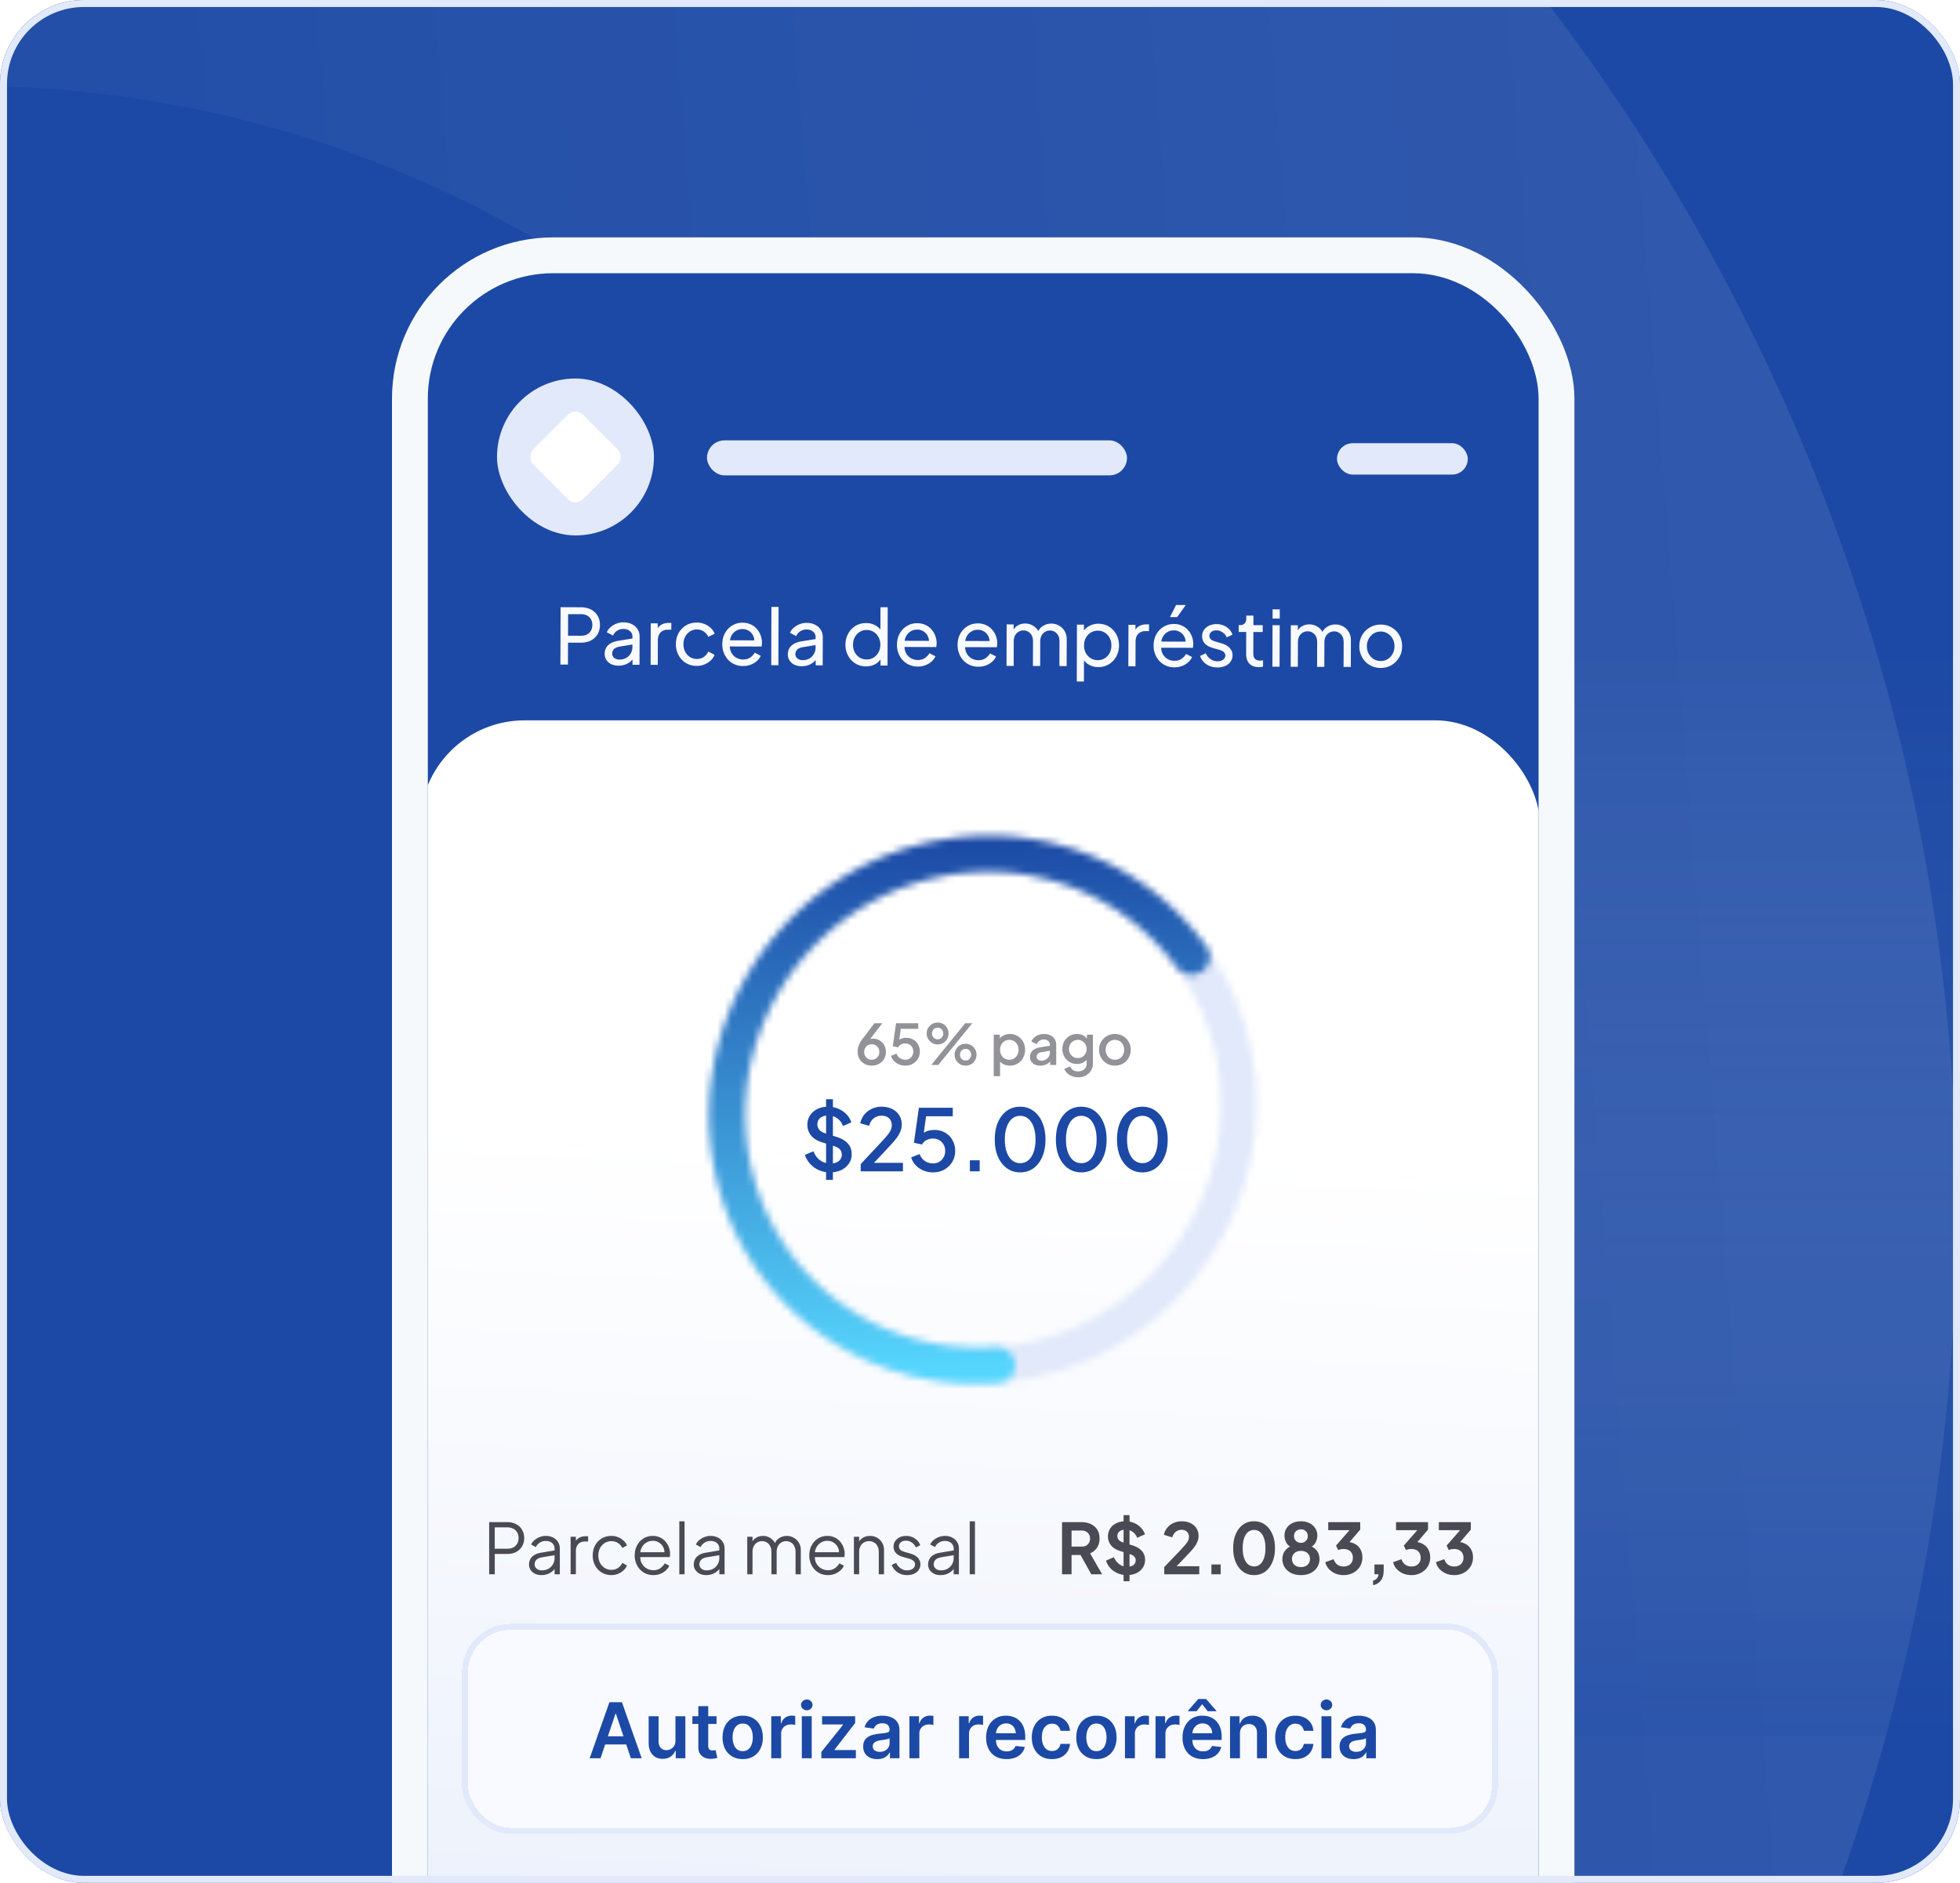 <svg xmlns="http://www.w3.org/2000/svg" width="280" height="269" fill="none"><g clip-path="url(#a)"><rect width="280" height="269" fill="#1C49A5" rx="12"/><path stroke="url(#b)" stroke-linecap="round" stroke-width="123.27" d="M-41.228 392.311A222.366 222.366 0 1 0-225.25 146.255" opacity=".3"/><path fill="url(#c)" fill-opacity=".2" d="M93.914 93h196v155h-196z"/><g filter="url(#d)"><rect width="168.917" height="341.033" x="56" y="16" fill="#F6F9FC" rx="23.034"/><g clip-path="url(#e)"><rect width="158.679" height="330.795" x="61.117" y="21.119" fill="#1C49A5" rx="17.915"/><rect width="160" height="321" x="60" y="85" fill="url(#f)" rx="14.947"/><rect width="60" height="5" x="101" y="45" fill="#E1E9FA" rx="2.5"/><rect width="18.684" height="4.484" x="191" y="45.404" fill="#E1E9FA" rx="2.242"/><rect width="22.421" height="22.421" x="71" y="36.161" fill="#E1E9FA" rx="11.21"/><rect width="10.055" height="10.055" x="82.211" y="40.261" fill="#fff" rx="1.495" transform="rotate(45 82.21 40.261)"/><path fill="#F8FAFF" d="m80.057 77.03.028-8.195 2.893.01q.813 0 1.428.312.615.309.954.883.351.573.348 1.342-.002.77-.356 1.341a2.37 2.37 0 0 1-.96.878q-.606.306-1.431.303l-1.815-.005-.01 3.135zm1.092-4.121 1.848.005q.495.002.859-.184t.562-.537q.2-.352.201-.814a1.6 1.6 0 0 0-.195-.814 1.33 1.33 0 0 0-.56-.541 1.85 1.85 0 0 0-.857-.19l-1.848-.005zm7.206 4.279a2.4 2.4 0 0 1-1.033-.213 1.8 1.8 0 0 1-.691-.596 1.57 1.57 0 0 1-.25-.88q.002-.474.2-.847.211-.384.64-.647.442-.262 1.102-.37l2.201-.357-.002.858-1.97.324q-.573.098-.838.36a.9.9 0 0 0-.255.649.76.76 0 0 0 .284.606q.297.243.736.244.561.002.969-.228.42-.24.651-.647.243-.406.245-.901l.005-1.507a.96.96 0 0 0-.36-.782q-.351-.31-.934-.311a1.6 1.6 0 0 0-.903.26 1.53 1.53 0 0 0-.574.681l-.89-.465q.167-.405.53-.724.364-.329.85-.514.484-.186 1.012-.184.682.002 1.198.267.516.256.8.718.297.451.294 1.057l-.013 4.026-1.001-.003.004-1.122.186.066q-.187.352-.508.615a2.5 2.5 0 0 1-.75.415 2.8 2.8 0 0 1-.935.152m4.59-.118.02-5.93 1 .004-.003 1.088-.11-.154a1.47 1.47 0 0 1 .641-.746q.43-.252 1.046-.25l.363.001-.003.968-.517-.001q-.627-.002-1.014.393-.386.384-.388 1.099l-.012 3.53zm6.595.151a2.97 2.97 0 0 1-1.55-.411 2.9 2.9 0 0 1-1.052-1.115 3.25 3.25 0 0 1-.38-1.585q.003-.89.39-1.582a2.9 2.9 0 0 1 1.06-1.097q.683-.405 1.553-.403.582.002 1.088.213.505.21.889.563t.558.827l-.914.437a1.75 1.75 0 0 0-.636-.75 1.7 1.7 0 0 0-.989-.3 1.8 1.8 0 0 0-.98.272 2 2 0 0 0-.684.746q-.254.472-.257 1.089-.001.594.25 1.078.251.474.68.75.438.277.977.278a1.74 1.74 0 0 0 .991-.283q.43-.295.641-.779l.911.465a2.2 2.2 0 0 1-.563.823q-.386.35-.893.559a2.8 2.8 0 0 1-1.09.205m6.606.02a2.9 2.9 0 0 1-1.528-.411 2.9 2.9 0 0 1-1.052-1.114 3.3 3.3 0 0 1-.38-1.597q.003-.89.38-1.582a2.9 2.9 0 0 1 1.037-1.086q.662-.405 1.476-.403.66.002 1.165.246.516.232.867.64a2.7 2.7 0 0 1 .547.915q.196.507.194 1.057 0 .12-.023.274a3 3 0 0 1-.034.275l-4.862-.014.003-.88 4.268.013-.485.394q.101-.571-.107-1.023a1.66 1.66 0 0 0-1.536-.984 1.77 1.77 0 0 0-.947.261 1.8 1.8 0 0 0-.674.757q-.232.484-.191 1.155-.046.648.195 1.144.25.485.701.761a2 2 0 0 0 1 .267q.594.003 1.002-.272.408-.273.662-.702l.857.443a2.2 2.2 0 0 1-.553.746q-.364.33-.87.526a3 3 0 0 1-1.112.194m4.029-.12.028-8.326 1.023.003-.028 8.327zm4.348.146a2.4 2.4 0 0 1-1.033-.212 1.8 1.8 0 0 1-.691-.597 1.57 1.57 0 0 1-.25-.88 1.8 1.8 0 0 1 .201-.847q.21-.384.64-.647.441-.262 1.101-.37l2.201-.357-.003.858-1.97.324q-.571.097-.837.36a.9.9 0 0 0-.255.649.76.76 0 0 0 .284.606q.296.243.736.244.561.001.969-.228.419-.24.651-.647.243-.405.245-.901l.005-1.507a.96.96 0 0 0-.36-.782q-.352-.31-.934-.311a1.6 1.6 0 0 0-.903.261 1.53 1.53 0 0 0-.574.68l-.89-.464q.167-.407.53-.725.364-.328.849-.514a2.8 2.8 0 0 1 1.013-.184q.682.001 1.198.268.516.254.801.717.295.451.293 1.057l-.013 4.026-1.001-.003.003-1.122.187.066a2 2 0 0 1-.508.615 2.5 2.5 0 0 1-.749.416 2.8 2.8 0 0 1-.936.15m9.186.028a2.85 2.85 0 0 1-1.506-.412 2.93 2.93 0 0 1-1.041-1.114 3.2 3.2 0 0 1-.38-1.574q.003-.891.39-1.583a2.93 2.93 0 0 1 1.049-1.108q.672-.405 1.508-.402.738.002 1.308.322.572.31.899.84l-.165.252.012-3.674 1.034.003-.028 8.327-1.001-.003.004-1.265.132.176a2.15 2.15 0 0 1-.905.9q-.584.317-1.31.314m.091-.99a1.85 1.85 0 0 0 1.002-.272 1.94 1.94 0 0 0 .695-.746q.266-.483.268-1.077a2.2 2.2 0 0 0-.26-1.079 1.93 1.93 0 0 0-.691-.761 1.85 1.85 0 0 0-1-.278 1.83 1.83 0 0 0-1.002.283 1.94 1.94 0 0 0-.695.746q-.255.46-.257 1.077-.002.594.249 1.079.252.474.691.75.44.276 1 .278m7.3 1.012a2.9 2.9 0 0 1-1.528-.412 2.9 2.9 0 0 1-1.052-1.114 3.3 3.3 0 0 1-.38-1.596q.003-.891.38-1.583a2.9 2.9 0 0 1 1.037-1.086q.661-.405 1.476-.402.66.002 1.165.245.516.233.867.64a2.7 2.7 0 0 1 .547.915q.196.507.194 1.057 0 .12-.023.275a3 3 0 0 1-.034.275l-4.862-.015.003-.88 4.268.013-.485.395q.101-.573-.107-1.024a1.66 1.66 0 0 0-1.536-.984 1.77 1.77 0 0 0-.947.262 1.8 1.8 0 0 0-.674.757q-.232.483-.191 1.154-.046.649.195 1.145.25.485.701.76.461.267 1 .268.594.001 1.002-.272.408-.274.662-.702l.857.443a2.2 2.2 0 0 1-.553.746q-.364.33-.87.525a3 3 0 0 1-1.112.195m8.658.026a2.9 2.9 0 0 1-1.527-.412 2.9 2.9 0 0 1-1.053-1.114 3.3 3.3 0 0 1-.379-1.596q.003-.89.379-1.583a2.9 2.9 0 0 1 1.037-1.086q.661-.405 1.476-.402.66.002 1.165.245.516.233.867.641a2.7 2.7 0 0 1 .547.915q.197.506.194 1.056 0 .121-.023.275a3 3 0 0 1-.034.275l-4.862-.015.003-.88 4.268.013-.485.395q.1-.572-.106-1.023a1.66 1.66 0 0 0-1.537-.984 1.77 1.77 0 0 0-.947.261 1.8 1.8 0 0 0-.674.757q-.232.483-.19 1.154-.047.649.194 1.145.25.485.701.761.462.266 1 .267.594.001 1.002-.272t.663-.702l.856.443a2.2 2.2 0 0 1-.552.746q-.364.33-.871.525a3 3 0 0 1-1.112.195m4.029-.12.02-5.929 1.001.003-.004 1.21-.142-.187q.222-.56.707-.856a2.04 2.04 0 0 1 1.09-.294q.693.002 1.241.39.56.386.767 1.013l-.286.01q.233-.691.784-1.042.552-.36 1.223-.36a2.18 2.18 0 0 1 1.91 1.084q.296.507.293 1.145l-.013 3.84-1.034-.004.012-3.509q.001-.495-.173-.836a1.3 1.3 0 0 0-.482-.53 1.24 1.24 0 0 0-.704-.2q-.396-.001-.715.196a1.35 1.35 0 0 0-.497.537 1.8 1.8 0 0 0-.179.825l-.012 3.509-1.034-.003.012-3.51q.001-.495-.173-.836a1.3 1.3 0 0 0-.482-.53 1.24 1.24 0 0 0-.704-.2q-.396 0-.715.196a1.36 1.36 0 0 0-.497.538 1.8 1.8 0 0 0-.179.824l-.012 3.51zm10.037 2.23.027-8.128 1.001.003-.004 1.276-.131-.254q.331-.527.904-.833a2.64 2.64 0 0 1 1.311-.315 2.8 2.8 0 0 1 1.494.412q.67.409 1.052 1.114.383.694.38 1.585a3.2 3.2 0 0 1-.39 1.572 2.9 2.9 0 0 1-1.06 1.108q-.661.405-1.508.402a2.7 2.7 0 0 1-1.308-.323 2.2 2.2 0 0 1-.899-.905l.166-.175-.012 3.465zm3.002-3.048a1.85 1.85 0 0 0 1.687-1.018q.254-.483.256-1.077a2.2 2.2 0 0 0-.249-1.08 1.87 1.87 0 0 0-.68-.75 1.8 1.8 0 0 0-1-.288 1.9 1.9 0 0 0-1.013.272 2 2 0 0 0-.706.757q-.254.471-.257 1.077a2.3 2.3 0 0 0 .25 1.078q.262.474.701.75.45.278 1.011.279m4.364.87.019-5.928 1.001.003-.003 1.089-.11-.154a1.47 1.47 0 0 1 .641-.746q.43-.252 1.046-.25h.363l-.004.969-.517-.002q-.626-.002-1.013.393-.386.383-.389 1.1l-.011 3.53zm6.573.153a2.9 2.9 0 0 1-1.528-.412 2.9 2.9 0 0 1-1.052-1.114 3.3 3.3 0 0 1-.38-1.596q.003-.891.38-1.583a2.9 2.9 0 0 1 1.037-1.086q.661-.405 1.476-.402.66.001 1.165.245.516.233.867.64a2.7 2.7 0 0 1 .547.915q.195.507.194 1.057 0 .12-.023.275a3 3 0 0 1-.034.275l-4.862-.015.003-.88 4.268.013-.485.395q.101-.573-.107-1.024a1.662 1.662 0 0 0-1.536-.984 1.77 1.77 0 0 0-.947.262 1.8 1.8 0 0 0-.674.757q-.233.483-.191 1.154-.046.649.194 1.145.252.485.702.76.461.267 1 .268.594.001 1.002-.272.408-.275.662-.702l.857.442q-.178.407-.553.747-.364.33-.87.525a3 3 0 0 1-1.112.195m-.625-7.174.875-1.736 1.386.005-1.238 1.734zm6.777 7.192q-.891-.002-1.55-.444a2.38 2.38 0 0 1-.931-1.191l.815-.394q.252.53.691.838.438.31.978.311.483.002.803-.228a.71.71 0 0 0 .321-.604.56.56 0 0 0-.152-.419.94.94 0 0 0-.351-.254 2 2 0 0 0-.385-.144l-.89-.255q-.802-.234-1.175-.664a1.5 1.5 0 0 1-.359-1.002q.002-.528.267-.912.276-.395.739-.614a2.5 2.5 0 0 1 1.056-.217q.781.003 1.396.4.626.398.887 1.114l-.837.382a1.6 1.6 0 0 0-.592-.727 1.52 1.52 0 0 0-.89-.278q-.45-.002-.715.229a.7.7 0 0 0-.266.56.65.65 0 0 0 .13.418.95.95 0 0 0 .319.243q.186.078.362.133l.967.29q.726.21 1.12.652.406.44.403 1.057-.001.495-.277.89a1.8 1.8 0 0 1-.762.614 2.7 2.7 0 0 1-1.122.216m5.904-.048q-.869-.002-1.34-.499-.46-.496-.458-1.398l.011-3.124-1.078-.003.003-.98.22.001q.396.002.628-.24.231-.24.233-.637l.002-.484 1.023.003-.005 1.364 1.331.004-.003.979-1.331-.004-.01 3.091q-.001.297.086.517a.77.77 0 0 0 .318.353q.219.122.582.123.078 0 .187-.01l.22-.022-.003.902a2 2 0 0 1-.319.043 3 3 0 0 1-.297.021m1.953-.06.019-5.929 1.023.003-.019 5.93zm.023-6.875.004-1.32 1.023.003-.004 1.32zm2.587 6.883.02-5.929 1.001.003-.004 1.21-.143-.187q.222-.561.707-.856a2.04 2.04 0 0 1 1.09-.294q.693.003 1.242.389.56.387.766 1.014l-.286.01q.234-.692.785-1.042a2.17 2.17 0 0 1 1.222-.36q.617.002 1.11.29.505.288.801.794.294.507.293 1.145l-.013 3.84-1.034-.004.012-3.509q.001-.495-.174-.837a1.3 1.3 0 0 0-.482-.529 1.24 1.24 0 0 0-.703-.2 1.33 1.33 0 0 0-.716.196 1.36 1.36 0 0 0-.497.537q-.177.34-.178.825l-.012 3.509-1.034-.004.012-3.508q.001-.496-.174-.837a1.3 1.3 0 0 0-.482-.53 1.24 1.24 0 0 0-.703-.2 1.33 1.33 0 0 0-.716.196 1.36 1.36 0 0 0-.497.538q-.177.34-.178.824l-.012 3.51zm12.859.171a3.07 3.07 0 0 1-1.549-.4 3 3 0 0 1-1.097-1.115 3.13 3.13 0 0 1-.401-1.596q.003-.891.401-1.583a3.028 3.028 0 0 1 2.667-1.499 3 3 0 0 1 1.55.412q.692.398 1.085 1.092.405.695.402 1.596t-.424 1.605q-.42.692-1.114 1.097a2.97 2.97 0 0 1-1.52.391m.004-.99q.55.001.991-.272.451-.273.706-.757.265-.483.268-1.077a2.1 2.1 0 0 0-.261-1.068 1.9 1.9 0 0 0-.701-.75 1.8 1.8 0 0 0-.989-.289 1.85 1.85 0 0 0-1.013.283q-.441.273-.707.746a2.1 2.1 0 0 0-.267 1.066q-.003.594.26 1.079.262.485.702.761.45.276 1.011.278"/><path fill="#1C49A5" d="M118.572 149.581a4 4 0 0 1-1.586-.317 3.75 3.75 0 0 1-1.244-.89 3.6 3.6 0 0 1-.756-1.293l1.22-.512q.33.842.963 1.292.635.452 1.464.452.488 0 .854-.147.366-.158.561-.439.207-.28.207-.646 0-.5-.28-.793-.281-.292-.83-.463l-1.707-.537q-1.025-.317-1.561-.963a2.36 2.36 0 0 1-.537-1.537q0-.769.378-1.342.378-.585 1.037-.914.67-.33 1.524-.33.817 0 1.488.293.671.28 1.147.78a3 3 0 0 1 .707 1.159l-1.195.525q-.269-.72-.842-1.11a2.23 2.23 0 0 0-1.305-.391q-.451 0-.793.159a1.2 1.2 0 0 0-.536.439 1.2 1.2 0 0 0-.183.659q0 .439.28.78.28.342.854.512l1.586.501q1.085.328 1.634.951.549.61.549 1.524 0 .757-.403 1.342-.39.585-1.085.927-.696.329-1.61.329m-.561 1.073v-11.525h.976v11.525zm4.945-1.219v-1.037l2.488-2.659q.732-.78 1.147-1.256.426-.488.609-.854.195-.366.195-.768 0-.658-.402-1.012-.402-.366-1.037-.366-.658 0-1.134.378-.476.366-.659 1.073l-1.268-.366q.147-.719.585-1.244a3 3 0 0 1 1.074-.829 3.3 3.3 0 0 1 1.39-.293q.866 0 1.512.33.647.317 1.001.89.365.573.365 1.329 0 .5-.195.976a4.4 4.4 0 0 1-.573.988q-.39.512-1 1.158l-2.195 2.342h4.134v1.22zm10.326.146q-.72 0-1.354-.256a3.3 3.3 0 0 1-1.097-.744 2.7 2.7 0 0 1-.659-1.146l1.207-.464q.232.646.757.988.523.342 1.146.342.512 0 .903-.232.39-.232.609-.634.232-.404.232-.915 0-.525-.232-.915a1.55 1.55 0 0 0-.609-.622 1.74 1.74 0 0 0-.903-.232q-.512 0-.939.232a1.44 1.44 0 0 0-.622.622l-1.159-.256.708-5h4.842v1.219h-4.281l.549-.597-.525 3.829-.451-.305q.366-.512.89-.744.525-.231 1.195-.231.89 0 1.549.402.672.39 1.037 1.073.378.672.378 1.525a2.98 2.98 0 0 1-1.549 2.659q-.707.402-1.622.402m5.272-.146v-1.586h1.402v1.586zm7.192.146q-1.086 0-1.903-.585-.817-.598-1.281-1.647-.45-1.06-.451-2.463 0-1.416.451-2.464.464-1.049 1.269-1.634.817-.586 1.902-.586 1.086 0 1.891.586.817.585 1.268 1.646.464 1.049.464 2.452t-.452 2.463q-.45 1.05-1.268 1.647-.806.585-1.89.585m0-1.317q.67 0 1.158-.415.489-.414.756-1.171.269-.756.269-1.792t-.269-1.793q-.267-.757-.756-1.171a1.74 1.74 0 0 0-1.171-.415q-.67 0-1.158.415t-.756 1.171q-.269.756-.269 1.793 0 1.024.269 1.792.268.757.756 1.171.5.415 1.171.415m8.73 1.317q-1.086 0-1.903-.585-.816-.598-1.28-1.647-.451-1.06-.451-2.463 0-1.416.451-2.464.464-1.049 1.268-1.634.817-.586 1.903-.586 1.085 0 1.89.586.817.585 1.269 1.646.463 1.049.463 2.452t-.451 2.463q-.451 1.05-1.269 1.647-.804.585-1.89.585m0-1.317q.67 0 1.159-.415.488-.414.756-1.171.268-.756.268-1.792t-.268-1.793-.756-1.171a1.75 1.75 0 0 0-1.171-.415 1.73 1.73 0 0 0-1.159.415q-.488.415-.756 1.171t-.268 1.793q0 1.024.268 1.792.268.757.756 1.171.5.415 1.171.415m8.73 1.317q-1.085 0-1.902-.585-.817-.598-1.281-1.647-.451-1.06-.451-2.463 0-1.416.451-2.464.463-1.049 1.269-1.634.817-.586 1.902-.586 1.086 0 1.891.586.816.585 1.268 1.646.463 1.049.463 2.452t-.451 2.463q-.451 1.05-1.268 1.647-.805.585-1.891.585m0-1.317q.672 0 1.159-.415.488-.414.756-1.171.268-.756.268-1.792t-.268-1.793-.756-1.171a1.75 1.75 0 0 0-1.171-.415q-.67 0-1.158.415-.489.415-.757 1.171t-.268 1.793q0 1.024.268 1.792.268.757.757 1.171.5.415 1.17.415"/><path fill="#929299" d="M124.537 134.331q-.584 0-1.04-.256a1.9 1.9 0 0 1-.72-.704 2 2 0 0 1-.256-1.016q0-.296.064-.592t.224-.616a5 5 0 0 1 .448-.688l1.664-2.184h1.128l-2.04 2.64-.16-.104a1 1 0 0 1 .24-.2q.136-.072.28-.104.152-.032.32-.032.536 0 .96.248t.664.672q.248.424.248.976 0 .56-.264 1.008a1.9 1.9 0 0 1-.72.696 2.06 2.06 0 0 1-1.04.256m0-.84a1.05 1.05 0 0 0 .936-.536q.144-.256.144-.576 0-.328-.144-.576a.96.96 0 0 0-.384-.384 1.05 1.05 0 0 0-.552-.144q-.304 0-.552.144-.24.137-.384.384a1.1 1.1 0 0 0-.144.576q0 .32.144.576.144.248.384.392.248.144.552.144m4.789.84q-.472 0-.888-.168a2.2 2.2 0 0 1-.72-.488 1.76 1.76 0 0 1-.432-.752l.792-.304q.151.424.496.648.344.224.752.224.336 0 .592-.152t.4-.416q.152-.264.152-.6 0-.344-.152-.6a1 1 0 0 0-.4-.408 1.14 1.14 0 0 0-.592-.152q-.336 0-.616.152a.94.94 0 0 0-.408.408l-.76-.168.464-3.28h3.176v.8h-2.808l.36-.392-.344 2.512-.296-.2q.24-.336.584-.488t.784-.152q.584 0 1.016.264.44.256.68.704.248.44.248 1a1.96 1.96 0 0 1-1.016 1.744q-.464.264-1.064.264m3.713-.096 4.848-5.96h1.008l-4.848 5.96zm.912-2.936q-.44 0-.792-.208a1.7 1.7 0 0 1-.568-.568 1.5 1.5 0 0 1-.208-.784q0-.432.208-.784.216-.36.568-.568t.792-.208a1.52 1.52 0 0 1 1.352.776q.208.352.208.784t-.208.784a1.52 1.52 0 0 1-1.352.776m0-.728q.249 0 .424-.12a.8.8 0 0 0 .28-.312.88.88 0 0 0 0-.8.8.8 0 0 0-.28-.312.73.73 0 0 0-.424-.12.76.76 0 0 0-.424.12.86.86 0 0 0-.288.312.883.883 0 0 0 0 .8q.105.192.288.312a.76.76 0 0 0 .424.12m3.992 3.76q-.44 0-.8-.208a1.64 1.64 0 0 1-.56-.568 1.5 1.5 0 0 1-.208-.784q0-.432.208-.784.209-.36.56-.568.36-.208.8-.208a1.52 1.52 0 0 1 1.352.776q.208.352.208.784t-.208.784a1.52 1.52 0 0 1-1.352.776m0-.728q.249 0 .424-.12a.8.8 0 0 0 .272-.312.82.82 0 0 0 0-.8.8.8 0 0 0-.272-.312.73.73 0 0 0-.424-.12.76.76 0 0 0-.424.12.86.86 0 0 0-.288.312.883.883 0 0 0 0 .8q.105.192.288.312a.76.76 0 0 0 .424.12m4.019 2.232v-5.928h.864v.896l-.104-.208q.24-.368.64-.576a1.94 1.94 0 0 1 .912-.208q.615 0 1.104.296a2.1 2.1 0 0 1 .776.808q.288.512.288 1.152t-.288 1.152a2.2 2.2 0 0 1-.768.816 2.1 2.1 0 0 1-1.112.296q-.504 0-.92-.208a1.5 1.5 0 0 1-.632-.6l.144-.168v2.48zm2.224-2.344q.383 0 .68-.184a1.3 1.3 0 0 0 .464-.504q.176-.328.176-.736t-.176-.728a1.3 1.3 0 0 0-.464-.504 1.26 1.26 0 0 0-.68-.184q-.377 0-.68.184a1.34 1.34 0 0 0-.472.504 1.54 1.54 0 0 0-.168.728q0 .408.168.736.175.32.472.504.303.184.68.184m4.431.84q-.44 0-.776-.152a1.3 1.3 0 0 1-.512-.432 1.17 1.17 0 0 1-.184-.656q0-.352.152-.632.16-.28.488-.472t.824-.272l1.504-.248v.712l-1.328.232q-.36.064-.528.232a.55.55 0 0 0-.168.416q0 .247.184.408a.77.77 0 0 0 .488.152q.368 0 .64-.16.28-.16.432-.424a1.2 1.2 0 0 0 .152-.6v-1.112a.65.65 0 0 0-.24-.52q-.233-.208-.624-.208-.36 0-.632.192a1.1 1.1 0 0 0-.392.48l-.752-.376q.12-.32.392-.56a2 2 0 0 1 .632-.384q.368-.136.776-.136.512 0 .904.192.4.192.616.536.224.336.224.784v2.912h-.864v-.784l.184.024a1.6 1.6 0 0 1-.392.456 1.7 1.7 0 0 1-.536.296 2 2 0 0 1-.664.104m5.417 1.664q-.472 0-.872-.152a2.05 2.05 0 0 1-.688-.424 1.7 1.7 0 0 1-.432-.624l.832-.344q.112.304.408.504.304.2.744.2.344 0 .616-.136.272-.127.432-.384.16-.248.16-.6v-.976l.16.184a1.5 1.5 0 0 1-.624.632 1.8 1.8 0 0 1-.888.216 2.067 2.067 0 0 1-1.84-1.048 2.2 2.2 0 0 1-.272-1.096q0-.616.272-1.096a2.1 2.1 0 0 1 .752-.76q.472-.28 1.08-.28.496 0 .88.216.392.208.64.608l-.12.224v-.952h.856v4.128q0 .56-.272 1a1.87 1.87 0 0 1-.736.704 2.24 2.24 0 0 1-1.088.256m-.048-2.744q.36 0 .64-.168.28-.176.44-.464.168-.296.168-.664t-.168-.664a1.25 1.25 0 0 0-.448-.464 1.17 1.17 0 0 0-.632-.176q-.368 0-.656.176a1.23 1.23 0 0 0-.456.464 1.34 1.34 0 0 0-.16.664q0 .36.16.656.168.296.456.472.288.168.656.168m5.29 1.08q-.624 0-1.144-.296a2.224 2.224 0 0 1-1.12-1.968 2.2 2.2 0 0 1 1.12-1.96 2.25 2.25 0 0 1 1.144-.296q.64 0 1.144.296.512.288.808.8a2.2 2.2 0 0 1 .304 1.16q0 .656-.304 1.168a2.24 2.24 0 0 1-.816.808q-.512.288-1.136.288m0-.84q.384 0 .68-.184a1.3 1.3 0 0 0 .464-.504q.176-.328.176-.736t-.176-.728a1.3 1.3 0 0 0-.464-.504 1.26 1.26 0 0 0-.68-.184q-.376 0-.68.184a1.35 1.35 0 0 0-.472.504 1.54 1.54 0 0 0-.168.728q0 .408.168.736.176.32.472.504.304.184.68.184"/><mask id="g" fill="#fff"><path d="M179.513 140.119c-.179 21.605-17.827 39.35-39.419 39.635s-38.951-16.999-38.773-38.603c.179-21.605 17.827-39.35 39.419-39.635s38.951 16.998 38.773 38.603m-73.1.964c-.155 18.791 14.943 33.824 33.723 33.576s34.13-15.682 34.285-34.473-14.943-33.823-33.723-33.575-34.13 15.681-34.285 34.472"/></mask><path stroke="#E1E9FA" stroke-width="8.082" d="M179.513 140.119c-.179 21.605-17.827 39.35-39.419 39.635s-38.951-16.999-38.773-38.603c.179-21.605 17.827-39.35 39.419-39.635s38.951 16.998 38.773 38.603Zm-73.1.964c-.155 18.791 14.943 33.824 33.723 33.576s34.13-15.682 34.285-34.473-14.943-33.823-33.723-33.575-34.13 15.681-34.285 34.472Z" mask="url(#g)"/><mask id="i" fill="#fff"><path d="M171.621 120.923c1.201-.758 1.587-2.339.778-3.473a37.9 37.9 0 0 0-13.692-11.777c-6.214-3.157-13.2-4.561-20.223-4.062s-13.821 2.88-19.68 6.894a40.35 40.35 0 0 0-13.612 15.914c-3.051 6.403-4.337 13.474-3.723 20.467a38.33 38.33 0 0 0 7.212 19.274 37.93 37.93 0 0 0 16.122 12.669 38.7 38.7 0 0 0 17.971 2.798c1.403-.115 2.392-1.419 2.216-2.811s-1.45-2.343-2.854-2.242a33.64 33.64 0 0 1-15.3-2.459 33 33 0 0 1-14.022-11.019 33.34 33.34 0 0 1-6.272-16.763c-.534-6.083.585-12.233 3.238-17.802a35.1 35.1 0 0 1 11.839-13.842 34.66 34.66 0 0 1 17.117-5.996c6.108-.433 12.184.787 17.589 3.533a32.96 32.96 0 0 1 11.717 9.978c.82 1.125 2.379 1.478 3.579.719"/></mask><path stroke="url(#h)" stroke-width="8.082" d="M171.621 120.923c1.201-.758 1.587-2.339.778-3.473a37.9 37.9 0 0 0-13.692-11.777c-6.214-3.157-13.2-4.561-20.223-4.062s-13.821 2.88-19.68 6.894a40.35 40.35 0 0 0-13.612 15.914c-3.051 6.403-4.337 13.474-3.723 20.467a38.33 38.33 0 0 0 7.212 19.274 37.93 37.93 0 0 0 16.122 12.669 38.7 38.7 0 0 0 17.971 2.798c1.403-.115 2.392-1.419 2.216-2.811s-1.45-2.343-2.854-2.242a33.64 33.64 0 0 1-15.3-2.459 33 33 0 0 1-14.022-11.019 33.34 33.34 0 0 1-6.272-16.763c-.534-6.083.585-12.233 3.238-17.802a35.1 35.1 0 0 1 11.839-13.842 34.66 34.66 0 0 1 17.117-5.996c6.108-.433 12.184.787 17.589 3.533a32.96 32.96 0 0 1 11.717 9.978c.82 1.125 2.379 1.478 3.579.719Z" mask="url(#i)"/><path fill="#4A4A55" d="M69.88 207v-7.45h2.56q.73 0 1.28.29.55.28.85.8.31.51.31 1.19t-.31 1.19q-.3.51-.85.8-.54.28-1.28.28h-1.76v2.9zm.8-3.65h1.8q.48 0 .84-.18.36-.19.56-.53.2-.35.2-.82t-.2-.81-.56-.52a1.8 1.8 0 0 0-.84-.19h-1.8zm6.665 3.77q-.51 0-.91-.19a1.6 1.6 0 0 1-.63-.54 1.36 1.36 0 0 1-.23-.78q0-.42.18-.76.18-.35.56-.59t.97-.34l2.1-.35v.68l-1.92.32q-.579.1-.84.37a.9.9 0 0 0-.25.64q0 .36.28.61.29.25.74.25.55 0 .96-.23a1.73 1.73 0 0 0 .87-1.53v-1.36q0-.48-.35-.78t-.91-.3q-.49 0-.86.25-.37.24-.55.63l-.68-.37q.15-.34.47-.62.33-.28.75-.44.42-.17.87-.17.59 0 1.04.23a1.7 1.7 0 0 1 .71.64q.26.4.26.93V207h-.75v-1.07l.11.11q-.14.3-.44.55-.29.24-.69.39-.39.14-.86.14m4.173-.12v-5.36h.75v.88l-.1-.13q.19-.38.57-.6.39-.22.94-.22h.34v.75h-.47q-.58 0-.93.36t-.35 1.02v3.3zm5.829.12q-.79 0-1.39-.37a2.6 2.6 0 0 1-.94-1 3 3 0 0 1-.34-1.44q0-.8.34-1.43t.94-.99q.6-.37 1.39-.37.5 0 .94.18t.78.49q.34.3.51.7l-.68.35a1.67 1.67 0 0 0-.61-.7 1.67 1.67 0 0 0-.94-.27q-.53 0-.96.27a1.87 1.87 0 0 0-.67.73q-.24.46-.24 1.05 0 .58.24 1.05.25.46.67.73.43.27.96.27t.93-.27q.41-.27.62-.72l.68.37a2.1 2.1 0 0 1-.51.7q-.34.31-.78.49t-.94.18m5.986 0q-.75 0-1.36-.36a2.67 2.67 0 0 1-.95-1.01 3 3 0 0 1-.35-1.45q0-.81.34-1.43.34-.63.92-.99.59-.36 1.32-.36.58 0 1.03.22.46.21.78.58.32.36.49.82a2.6 2.6 0 0 1 .16 1.16 4 4 0 0 1-.03.25h-4.53v-.7h4.1l-.36.3q.09-.55-.13-.98a1.6 1.6 0 0 0-.61-.69 1.6 1.6 0 0 0-.9-.26q-.5 0-.93.26-.42.26-.66.73-.24.46-.19 1.1-.05.64.2 1.12.26.47.7.73.45.26.96.26.59 0 .99-.28t.65-.7l.64.34q-.16.36-.49.67-.33.3-.79.49-.45.18-1 .18m3.712-.12v-7.57h.75V207zm3.836.12q-.51 0-.91-.19a1.6 1.6 0 0 1-.63-.54 1.36 1.36 0 0 1-.23-.78q0-.42.18-.76.18-.35.56-.59t.97-.34l2.1-.35v.68l-1.92.32q-.58.1-.84.37a.9.9 0 0 0-.25.64q0 .36.28.61.29.25.74.25.549 0 .96-.23a1.74 1.74 0 0 0 .87-1.53v-1.36a.98.98 0 0 0-.35-.78q-.35-.3-.91-.3-.49 0-.86.25-.37.24-.55.63l-.68-.37q.15-.34.47-.62.33-.28.75-.44.42-.17.87-.17.59 0 1.04.23.46.23.71.64.26.4.26.93V207h-.75v-1.07l.11.11q-.14.3-.44.55-.291.24-.69.39a2.5 2.5 0 0 1-.86.14m5.871-.12v-5.36h.75v1.02l-.12-.15q.22-.47.65-.73a1.86 1.86 0 0 1 .96-.26q.62 0 1.12.35t.71.91l-.21.01q.201-.62.69-.94.5-.33 1.1-.33.54 0 .99.26.46.26.73.72.28.45.28 1.02V207h-.75v-3.19q0-.49-.18-.83-.17-.34-.47-.52a1.26 1.26 0 0 0-.69-.19q-.38 0-.69.19-.31.18-.49.53-.18.34-.18.82V207h-.75v-3.19q0-.49-.18-.83-.17-.34-.47-.52a1.26 1.26 0 0 0-.69-.19q-.39 0-.7.19-.3.18-.48.53-.18.34-.18.82V207zm11.522.12q-.75 0-1.36-.36a2.67 2.67 0 0 1-.95-1.01 3 3 0 0 1-.35-1.45q0-.81.34-1.43.34-.63.92-.99.591-.36 1.32-.36.58 0 1.03.22.46.21.78.58.32.36.49.82a2.6 2.6 0 0 1 .16 1.16q-.009.12-.03.25h-4.53v-.7h4.1l-.36.3q.09-.55-.13-.98a1.6 1.6 0 0 0-.61-.69 1.6 1.6 0 0 0-.9-.26 1.77 1.77 0 0 0-.93.26q-.42.26-.66.73-.24.46-.19 1.1-.05.64.2 1.12a1.9 1.9 0 0 0 .7.73q.45.26.96.26.591 0 .99-.28.4-.28.65-.7l.64.34q-.16.36-.49.67-.33.3-.79.49-.45.18-1 .18m3.713-.12v-5.36h.75v1.04l-.17-.04q.2-.52.65-.82.46-.3 1.06-.3.57 0 1.02.26.459.26.72.72.27.45.27 1.02V207h-.75v-3.19q0-.49-.18-.83a1.2 1.2 0 0 0-.49-.52 1.35 1.35 0 0 0-.72-.19q-.41 0-.73.19a1.24 1.24 0 0 0-.5.53q-.18.34-.18.82V207zm7.592.12q-.77 0-1.35-.39a2.2 2.2 0 0 1-.84-1.06l.63-.3q.23.49.64.78.42.29.92.29.48 0 .81-.23.33-.24.33-.62 0-.28-.16-.44-.16-.17-.37-.26a2.5 2.5 0 0 0-.37-.13l-.77-.22q-.74-.21-1.07-.59a1.3 1.3 0 0 1-.33-.88q0-.47.24-.82t.65-.54.91-.19q.681 0 1.23.36.56.35.79.98l-.64.3a1.6 1.6 0 0 0-.58-.7 1.4 1.4 0 0 0-.83-.26q-.45 0-.72.23a.73.73 0 0 0-.27.58q0 .27.14.43t.32.24q.19.08.33.12l.89.26q.65.19 1.01.59.37.4.37.94 0 .44-.25.79-.24.35-.67.55-.429.19-.99.19m4.778 0q-.51 0-.91-.19a1.6 1.6 0 0 1-.63-.54 1.36 1.36 0 0 1-.23-.78q0-.42.18-.76.18-.35.56-.59t.97-.34l2.1-.35v.68l-1.92.32q-.58.1-.84.37a.9.9 0 0 0-.25.64q0 .36.28.61.29.25.74.25.55 0 .96-.23a1.73 1.73 0 0 0 .87-1.53v-1.36a.98.98 0 0 0-.35-.78q-.35-.3-.91-.3-.49 0-.86.25-.37.24-.55.63l-.68-.37q.15-.34.47-.62.33-.28.75-.44.42-.17.87-.17.59 0 1.04.23a1.7 1.7 0 0 1 .71.64q.26.4.26.93V207h-.75v-1.07l.11.11q-.14.3-.44.55-.29.24-.69.39a2.5 2.5 0 0 1-.86.14m4.173-.12v-7.57h.75V207zM151.72 207v-7.45h2.77q.76 0 1.34.28.59.27.92.8.33.52.33 1.27 0 .77-.37 1.31-.36.54-.98.8l1.71 2.99h-1.54l-1.83-3.27.88.52h-1.87V207zm1.36-3.95h1.43q.37 0 .64-.14.27-.15.42-.41t.15-.6q0-.35-.15-.6-.15-.26-.42-.4-.27-.15-.64-.15h-1.43zm7.911 4.07a3.3 3.3 0 0 1-1.32-.26 3.2 3.2 0 0 1-1.04-.72 2.94 2.94 0 0 1-.63-1.09l1.13-.49q.27.64.78 1.01.51.36 1.15.36.36 0 .62-.11a.96.96 0 0 0 .41-.32q.15-.2.15-.48 0-.33-.2-.54-.19-.22-.58-.34l-1.43-.46q-.87-.27-1.31-.81a1.95 1.95 0 0 1-.44-1.27q0-.64.31-1.13.32-.49.88-.76.57-.28 1.3-.28.67 0 1.23.24.561.23.96.65.41.41.61.97l-1.12.5a1.8 1.8 0 0 0-.66-.86 1.72 1.72 0 0 0-1.02-.31q-.339 0-.6.12a.94.94 0 0 0-.41.32.8.8 0 0 0-.14.48q0 .31.2.55.2.23.61.36l1.37.43q.89.29 1.33.8.45.51.45 1.26 0 .64-.33 1.13t-.91.77q-.579.28-1.35.28m-.48.88v-9.45h.85V208zm5.812-1v-1.03l2.02-2.11q.6-.63.92-1 .33-.38.46-.65t.13-.55q0-.47-.3-.74-.29-.27-.75-.27-.48 0-.83.28-.35.27-.51.8l-1.19-.37a2.2 2.2 0 0 1 .49-1.02q.37-.44.9-.67.54-.24 1.14-.24.72 0 1.26.26.55.26.85.73.31.47.31 1.1 0 .4-.15.79t-.45.8q-.3.4-.78.9l-1.75 1.84h3.23V207zm6.737 0v-1.4h1.32v1.4zm6.089.12q-.89 0-1.56-.48-.669-.48-1.05-1.35-.37-.87-.37-2.02 0-1.16.37-2.02t1.04-1.34 1.56-.48q.91 0 1.57.48.67.48 1.05 1.35.38.86.38 2.01t-.38 2.02q-.37.86-1.04 1.35-.67.48-1.57.48m.01-1.24q.51 0 .87-.31.36-.32.55-.9.2-.59.2-1.4t-.2-1.39q-.19-.59-.56-.9a1.3 1.3 0 0 0-.88-.31q-.5 0-.86.31t-.56.9q-.19.58-.19 1.39 0 .8.19 1.39.2.58.56.9.37.32.88.32m6.69 1.24q-.81 0-1.41-.3a2.37 2.37 0 0 1-.92-.83 2.14 2.14 0 0 1-.32-1.14q0-.73.39-1.23.39-.51 1.13-.75l-.08.33a1.52 1.52 0 0 1-.84-.66 2.03 2.03 0 0 1-.3-1.08q0-.59.3-1.05t.83-.72 1.22-.26q.681 0 1.2.26.53.26.83.72.31.46.31 1.05 0 .6-.31 1.09-.3.48-.83.66l-.07-.35q.74.26 1.13.77.39.5.39 1.23 0 .62-.33 1.14-.32.51-.92.82-.59.3-1.4.3m0-1.15q.39 0 .68-.14.291-.15.45-.41.16-.27.16-.61 0-.35-.16-.6a1.04 1.04 0 0 0-.45-.4 1.46 1.46 0 0 0-.68-.15q-.39 0-.68.15a1.07 1.07 0 0 0-.6 1q0 .34.16.61.16.26.44.41.29.14.68.14m0-3.46a1 1 0 0 0 .51-.13q.22-.13.34-.34a.96.96 0 0 0 .13-.5.9.9 0 0 0-.13-.49.83.83 0 0 0-.34-.34 1 1 0 0 0-.51-.13q-.29 0-.52.13a.9.9 0 0 0-.35.34.97.97 0 0 0-.12.49q0 .28.12.5.13.21.35.34.23.13.52.13m6.089 4.61q-.61 0-1.16-.22a2.8 2.8 0 0 1-.93-.64 2.24 2.24 0 0 1-.52-.99l1.19-.42q.18.51.55.78.369.26.87.26.399 0 .69-.15.3-.15.47-.43.17-.29.17-.68t-.17-.66a1.06 1.06 0 0 0-.46-.43q-.3-.15-.71-.15-.19 0-.4.04a1.4 1.4 0 0 0-.36.12l-.31-.65 1.93-2.2h-3.04v-1.15h4.57v1.07l-1.94 2.27.02-.51q.669.01 1.17.29t.78.77q.28.49.28 1.15 0 .72-.35 1.3-.351.57-.96.9-.61.33-1.38.33m4.213 1.44v-.65a1 1 0 0 0 .53-.31q.21-.22.26-.6h-.59v-1.4h1.32v.86q0 .88-.39 1.41-.38.53-1.13.69m5.474-1.44q-.61 0-1.16-.22a2.8 2.8 0 0 1-.93-.64 2.26 2.26 0 0 1-.52-.99l1.19-.42q.18.51.55.78.37.26.87.26.4 0 .69-.15.3-.15.47-.43.17-.29.17-.68t-.17-.66a1.06 1.06 0 0 0-.46-.43q-.3-.15-.71-.15-.19 0-.4.04a1.5 1.5 0 0 0-.36.12l-.31-.65 1.93-2.2h-3.04v-1.15h4.57v1.07l-1.94 2.27.02-.51q.67.01 1.17.29.501.28.78.77.28.49.28 1.15 0 .72-.35 1.3-.35.57-.96.9a2.85 2.85 0 0 1-1.38.33m6.114 0q-.61 0-1.16-.22a2.8 2.8 0 0 1-.93-.64 2.24 2.24 0 0 1-.52-.99l1.19-.42q.18.51.55.78.369.26.87.26.399 0 .69-.15.3-.15.47-.43.17-.29.17-.68t-.17-.66a1.06 1.06 0 0 0-.46-.43q-.3-.15-.71-.15-.19 0-.4.04a1.4 1.4 0 0 0-.36.12l-.31-.65 1.93-2.2h-3.04v-1.15h4.57v1.07l-1.94 2.27.02-.51q.669.01 1.17.29t.78.77.28 1.15q0 .72-.35 1.3-.351.57-.96.9-.61.33-1.38.33"/></g></g><g filter="url(#j)"><rect width="148" height="30" x="66" y="225" fill="#F8FAFF" rx="6.932" shape-rendering="crispEdges"/><rect width="147.133" height="29.134" x="66.433" y="225.433" stroke="#E1E9FA" stroke-width=".867" rx="6.499" shape-rendering="crispEdges"/><path fill="#1C49A5" d="M85.79 244.203H84.24l2.819-8.007h1.79l2.823 8.007h-1.548l-2.138-6.365h-.063zm.05-3.139h4.222v1.165H85.84zm10.653.614v-3.48h1.415v6.005h-1.372v-1.067h-.063a1.8 1.8 0 0 1-.668.825q-.462.32-1.138.32-.591 0-1.044-.262a1.8 1.8 0 0 1-.704-.77q-.254-.508-.254-1.227v-3.824h1.416v3.605q0 .57.312.907.314.336.821.336.313 0 .606-.153.294-.152.481-.453.192-.305.192-.762m5.869-3.48v1.095H98.91v-1.095zm-2.6-1.439h1.415v5.638q0 .285.086.438.09.149.235.203a.9.9 0 0 0 .321.055q.132 0 .242-.02.114-.02.172-.035l.239 1.106a2.9 2.9 0 0 1-.833.141 2.3 2.3 0 0 1-.958-.16 1.5 1.5 0 0 1-.676-.555q-.247-.375-.243-.939zm6.339 7.561q-.88 0-1.525-.387a2.63 2.63 0 0 1-1.001-1.083q-.352-.696-.352-1.626t.352-1.63a2.6 2.6 0 0 1 1.001-1.087q.645-.387 1.525-.387t1.524.387q.645.387.997 1.087.356.7.356 1.63t-.356 1.626a2.6 2.6 0 0 1-.997 1.083q-.645.387-1.524.387m.007-1.133q.477 0 .798-.262.321-.267.477-.712.16-.445.16-.993 0-.551-.16-.997a1.57 1.57 0 0 0-.477-.715q-.321-.266-.798-.266-.488 0-.813.266a1.6 1.6 0 0 0-.481.715q-.156.446-.156.997 0 .548.156.993.16.445.481.712.325.262.813.262m4.071 1.016v-6.005h1.372v1.001h.063q.165-.52.563-.802a1.55 1.55 0 0 1 .919-.285q.117 0 .262.012.149.007.246.027v1.302a1.5 1.5 0 0 0-.285-.055 3 3 0 0 0-.372-.027q-.387 0-.696.168a1.24 1.24 0 0 0-.657 1.134v3.53zm4.365 0v-6.005h1.416v6.005zm.712-6.857a.83.83 0 0 1-.579-.223.72.72 0 0 1-.242-.544q0-.32.242-.543a.82.82 0 0 1 .579-.227q.34 0 .578.227a.71.71 0 0 1 .243.543.72.72 0 0 1-.243.544.82.82 0 0 1-.578.223m2.081 6.857v-.899l3.096-3.882v-.051h-2.995v-1.173h4.727v.966l-2.948 3.815v.051h3.05v1.173zm7.988.121q-.571 0-1.028-.203a1.7 1.7 0 0 1-.72-.61q-.262-.402-.262-.993 0-.508.188-.84.188-.333.512-.532.325-.2.731-.301.411-.106.849-.153.528-.054.856-.097.328-.048.477-.141.152-.098.152-.301v-.024q0-.441-.262-.684-.261-.242-.754-.242-.52 0-.825.227a1.13 1.13 0 0 0-.407.535l-1.321-.188q.156-.546.516-.914.36-.372.88-.556a3.4 3.4 0 0 1 1.149-.187q.433 0 .864.101.43.102.786.337.355.23.571.629.219.399.219.997v4.019h-1.361v-.825h-.047a1.728 1.728 0 0 1-.946.817 2.4 2.4 0 0 1-.817.129m.367-1.04q.427 0 .739-.168.313-.172.481-.453.172-.282.172-.614v-.708a.7.7 0 0 1-.227.102 3 3 0 0 1-.351.082q-.197.035-.387.063l-.333.047a2.5 2.5 0 0 0-.567.14.95.95 0 0 0-.395.274.67.67 0 0 0-.144.446q0 .39.285.59.286.2.727.199m4.227.919v-6.005h1.372v1.001h.062q.165-.52.563-.802.403-.285.919-.285.118 0 .262.012.148.007.246.027v1.302a1.5 1.5 0 0 0-.285-.055 3 3 0 0 0-.371-.027q-.387 0-.696.168a1.2 1.2 0 0 0-.481.457 1.3 1.3 0 0 0-.176.677v3.53zm7.096 0v-6.005h1.372v1.001h.062q.165-.52.563-.802.403-.285.919-.285.118 0 .262.012.148.007.246.027v1.302a1.5 1.5 0 0 0-.285-.055 3 3 0 0 0-.371-.027q-.388 0-.696.168a1.2 1.2 0 0 0-.481.457 1.3 1.3 0 0 0-.176.677v3.53zm6.776.117q-.903 0-1.56-.375a2.55 2.55 0 0 1-1.005-1.071q-.352-.696-.352-1.638 0-.927.352-1.627.356-.704.993-1.094.637-.396 1.498-.395.555 0 1.047.18.496.175.876.547.383.372.602.946.219.571.219 1.361v.434h-4.922v-.954h3.565a1.5 1.5 0 0 0-.176-.724 1.3 1.3 0 0 0-.48-.504 1.36 1.36 0 0 0-.712-.184q-.433 0-.762.211-.329.208-.512.548-.18.336-.184.739v.832q0 .524.191.9.192.371.536.57.344.196.805.196.31 0 .559-.086a1.2 1.2 0 0 0 .434-.262q.184-.173.278-.426l1.321.148q-.124.525-.477.915a2.3 2.3 0 0 1-.891.602 3.4 3.4 0 0 1-1.243.211m6.487 0q-.9 0-1.545-.394a2.65 2.65 0 0 1-.989-1.091q-.344-.7-.344-1.611 0-.915.352-1.615.353-.704.993-1.094.645-.396 1.525-.395.731 0 1.294.27.567.265.903.754.336.484.383 1.134h-1.352a1.3 1.3 0 0 0-.391-.723q-.305-.294-.818-.294a1.28 1.28 0 0 0-.762.235q-.329.23-.512.665-.18.434-.18 1.04 0 .614.18 1.055.18.438.504.677.329.234.77.234.313 0 .56-.117.25-.122.418-.348.168-.227.231-.551h1.352a2.36 2.36 0 0 1-.375 1.129 2.2 2.2 0 0 1-.884.767q-.558.273-1.313.273m6.354 0q-.88 0-1.525-.387a2.63 2.63 0 0 1-1.001-1.083q-.352-.696-.352-1.626t.352-1.63a2.6 2.6 0 0 1 1.001-1.087q.645-.387 1.525-.387t1.525.387.996 1.087q.356.7.356 1.63t-.356 1.626a2.6 2.6 0 0 1-.996 1.083q-.646.387-1.525.387m.008-1.133q.477 0 .797-.262.321-.267.477-.712.16-.445.16-.993 0-.551-.16-.997a1.57 1.57 0 0 0-.477-.715q-.32-.266-.797-.266-.489 0-.814.266a1.6 1.6 0 0 0-.48.715 3 3 0 0 0-.157.997q0 .548.157.993.16.445.48.712.325.262.814.262m4.07 1.016v-6.005h1.373v1.001h.062q.165-.52.563-.802.403-.285.919-.285.117 0 .262.012.149.007.246.027v1.302a1.5 1.5 0 0 0-.285-.055 3 3 0 0 0-.372-.027q-.387 0-.695.168a1.2 1.2 0 0 0-.481.457 1.3 1.3 0 0 0-.176.677v3.53zm4.365 0v-6.005h1.373v1.001h.062q.165-.52.563-.802.403-.285.919-.285.117 0 .262.012.148.007.246.027v1.302a1.5 1.5 0 0 0-.285-.055 3 3 0 0 0-.372-.027q-.387 0-.695.168a1.2 1.2 0 0 0-.481.457 1.3 1.3 0 0 0-.176.677v3.53zm6.777.117q-.903 0-1.56-.375a2.55 2.55 0 0 1-1.005-1.071q-.352-.696-.352-1.638 0-.927.352-1.627.356-.704.993-1.094.638-.396 1.497-.395.556 0 1.048.18.496.175.876.547.383.372.602.946.219.571.219 1.361v.434H169.6v-.954h3.565a1.5 1.5 0 0 0-.176-.724 1.3 1.3 0 0 0-.48-.504 1.36 1.36 0 0 0-.712-.184q-.434 0-.762.211-.328.208-.513.548-.18.336-.183.739v.832q0 .524.191.9.192.371.536.57.344.196.805.196.31 0 .559-.086a1.2 1.2 0 0 0 .434-.262q.184-.173.278-.426l1.321.148q-.124.525-.477.915a2.3 2.3 0 0 1-.891.602 3.4 3.4 0 0 1-1.243.211m.68-6.841-.794-1.001-.793 1.001h-1.24v-.055l1.482-1.689h1.107l1.477 1.689v.055zm4.603 3.206v3.518h-1.416v-6.005h1.353v1.02h.07q.208-.504.661-.801.458-.297 1.13-.297.621 0 1.083.266.465.266.719.77.258.504.254 1.224v3.823h-1.415v-3.604q0-.603-.313-.943-.309-.34-.856-.34-.371 0-.661.164-.285.16-.449.466-.16.304-.16.739m7.913 3.635q-.9 0-1.545-.394a2.65 2.65 0 0 1-.989-1.091q-.344-.7-.344-1.611 0-.915.352-1.615.353-.704.993-1.094.645-.396 1.525-.395.73 0 1.294.27.567.265.903.754.336.484.383 1.134h-1.353a1.3 1.3 0 0 0-.391-.723q-.304-.294-.817-.294a1.28 1.28 0 0 0-.762.235q-.329.23-.512.665-.18.434-.18 1.04 0 .614.18 1.055.18.438.504.677.329.234.77.234.313 0 .559-.117.25-.122.419-.348.168-.227.23-.551h1.353a2.36 2.36 0 0 1-.375 1.129 2.2 2.2 0 0 1-.884.767q-.559.273-1.313.273m3.734-.117v-6.005h1.415v6.005zm.712-6.857a.83.83 0 0 1-.579-.223.72.72 0 0 1-.242-.544.71.71 0 0 1 .242-.543.82.82 0 0 1 .579-.227.8.8 0 0 1 .578.227.71.71 0 0 1 .243.543.72.72 0 0 1-.243.544.82.82 0 0 1-.578.223m3.887 6.978q-.572 0-1.028-.203a1.67 1.67 0 0 1-.72-.61q-.262-.402-.262-.993 0-.508.188-.84.188-.333.512-.532.324-.2.731-.301.411-.106.849-.153.527-.054.856-.097.328-.048.477-.141.152-.098.152-.301v-.024q0-.441-.262-.684-.262-.242-.754-.242-.52 0-.825.227a1.13 1.13 0 0 0-.407.535l-1.321-.188q.156-.546.516-.914.36-.372.879-.556.52-.187 1.15-.187.434 0 .864.101t.786.337q.356.23.57.629.219.399.219.997v4.019h-1.36v-.825h-.047a1.72 1.72 0 0 1-.946.817 2.4 2.4 0 0 1-.817.129m.367-1.04q.427 0 .739-.168.313-.172.481-.453.172-.282.172-.614v-.708a.7.7 0 0 1-.227.102 3 3 0 0 1-.352.082q-.195.035-.387.063l-.332.047a2.5 2.5 0 0 0-.567.14.95.95 0 0 0-.395.274.67.67 0 0 0-.144.446q0 .39.285.59t.727.199"/></g></g><rect width="279" height="268" x=".5" y=".5" stroke="#E1E9FA" rx="11.5"/><defs><linearGradient id="b" x1="378.181" x2="-126.326" y1="51.673" y2="91.554" gradientUnits="userSpaceOnUse"><stop stop-color="#fff" stop-opacity=".39"/><stop offset="1" stop-color="#fff" stop-opacity="0"/></linearGradient><linearGradient id="c" x1="139.498" x2="139.498" y1="93" y2="248" gradientUnits="userSpaceOnUse"><stop stop-color="#fff" stop-opacity="0"/><stop offset="1" stop-color="#1C49A5"/></linearGradient><linearGradient id="f" x1="139.547" x2="146.666" y1="329.033" y2="145.811" gradientUnits="userSpaceOnUse"><stop stop-color="#E1E9FA"/><stop offset="1" stop-color="#fff"/></linearGradient><linearGradient id="h" x1="140.74" x2="141.772" y1="101.516" y2="179.732" gradientUnits="userSpaceOnUse"><stop stop-color="#1C49A5"/><stop offset="1" stop-color="#57D9FF"/></linearGradient><clipPath id="a"><rect width="280" height="269" fill="#fff" rx="12"/></clipPath><clipPath id="e"><rect width="158.679" height="330.795" x="61.117" y="21.119" fill="#fff" rx="17.915"/></clipPath><filter id="d" width="207.308" height="380.703" x="36.805" y="14.72" color-interpolation-filters="sRGB" filterUnits="userSpaceOnUse"><feFlood flood-opacity="0" result="BackgroundImageFix"/><feColorMatrix in="SourceAlpha" result="hardAlpha" values="0 0 0 0 0 0 0 0 0 0 0 0 0 0 0 0 0 0 127 0"/><feMorphology in="SourceAlpha" radius="19.195" result="effect1_dropShadow_11931_83115"/><feOffset dy="19.195"/><feGaussianBlur stdDeviation="19.195"/><feComposite in2="hardAlpha" operator="out"/><feColorMatrix values="0 0 0 0 0.096 0 0 0 0 0.304 0 0 0 0 0.649 0 0 0 0.24 0"/><feBlend in2="BackgroundImageFix" result="effect1_dropShadow_11931_83115"/><feBlend in="SourceGraphic" in2="effect1_dropShadow_11931_83115" result="shape"/><feColorMatrix in="SourceAlpha" result="hardAlpha" values="0 0 0 0 0 0 0 0 0 0 0 0 0 0 0 0 0 0 127 0"/><feOffset dy="-1.28"/><feGaussianBlur stdDeviation="1.92"/><feComposite in2="hardAlpha" k2="-1" k3="1" operator="arithmetic"/><feColorMatrix values="0 0 0 0 0.039 0 0 0 0 0.145 0 0 0 0 0.251 0 0 0 0.16 0"/><feBlend in2="shape" result="effect2_innerShadow_11931_83115"/></filter><filter id="j" width="181.4" height="63.4" x="49.3" y="215.3" color-interpolation-filters="sRGB" filterUnits="userSpaceOnUse"><feFlood flood-opacity="0" result="BackgroundImageFix"/><feColorMatrix in="SourceAlpha" result="hardAlpha" values="0 0 0 0 0 0 0 0 0 0 0 0 0 0 0 0 0 0 127 0"/><feMorphology in="SourceAlpha" radius="9" result="effect1_dropShadow_11931_83115"/><feOffset dy="7"/><feGaussianBlur stdDeviation="12.85"/><feComposite in2="hardAlpha" operator="out"/><feColorMatrix values="0 0 0 0 0.321 0 0 0 0 0.564 0 0 0 0 0.807 0 0 0 0.2 0"/><feBlend in2="BackgroundImageFix" result="effect1_dropShadow_11931_83115"/><feBlend in="SourceGraphic" in2="effect1_dropShadow_11931_83115" result="shape"/></filter></defs></svg>
